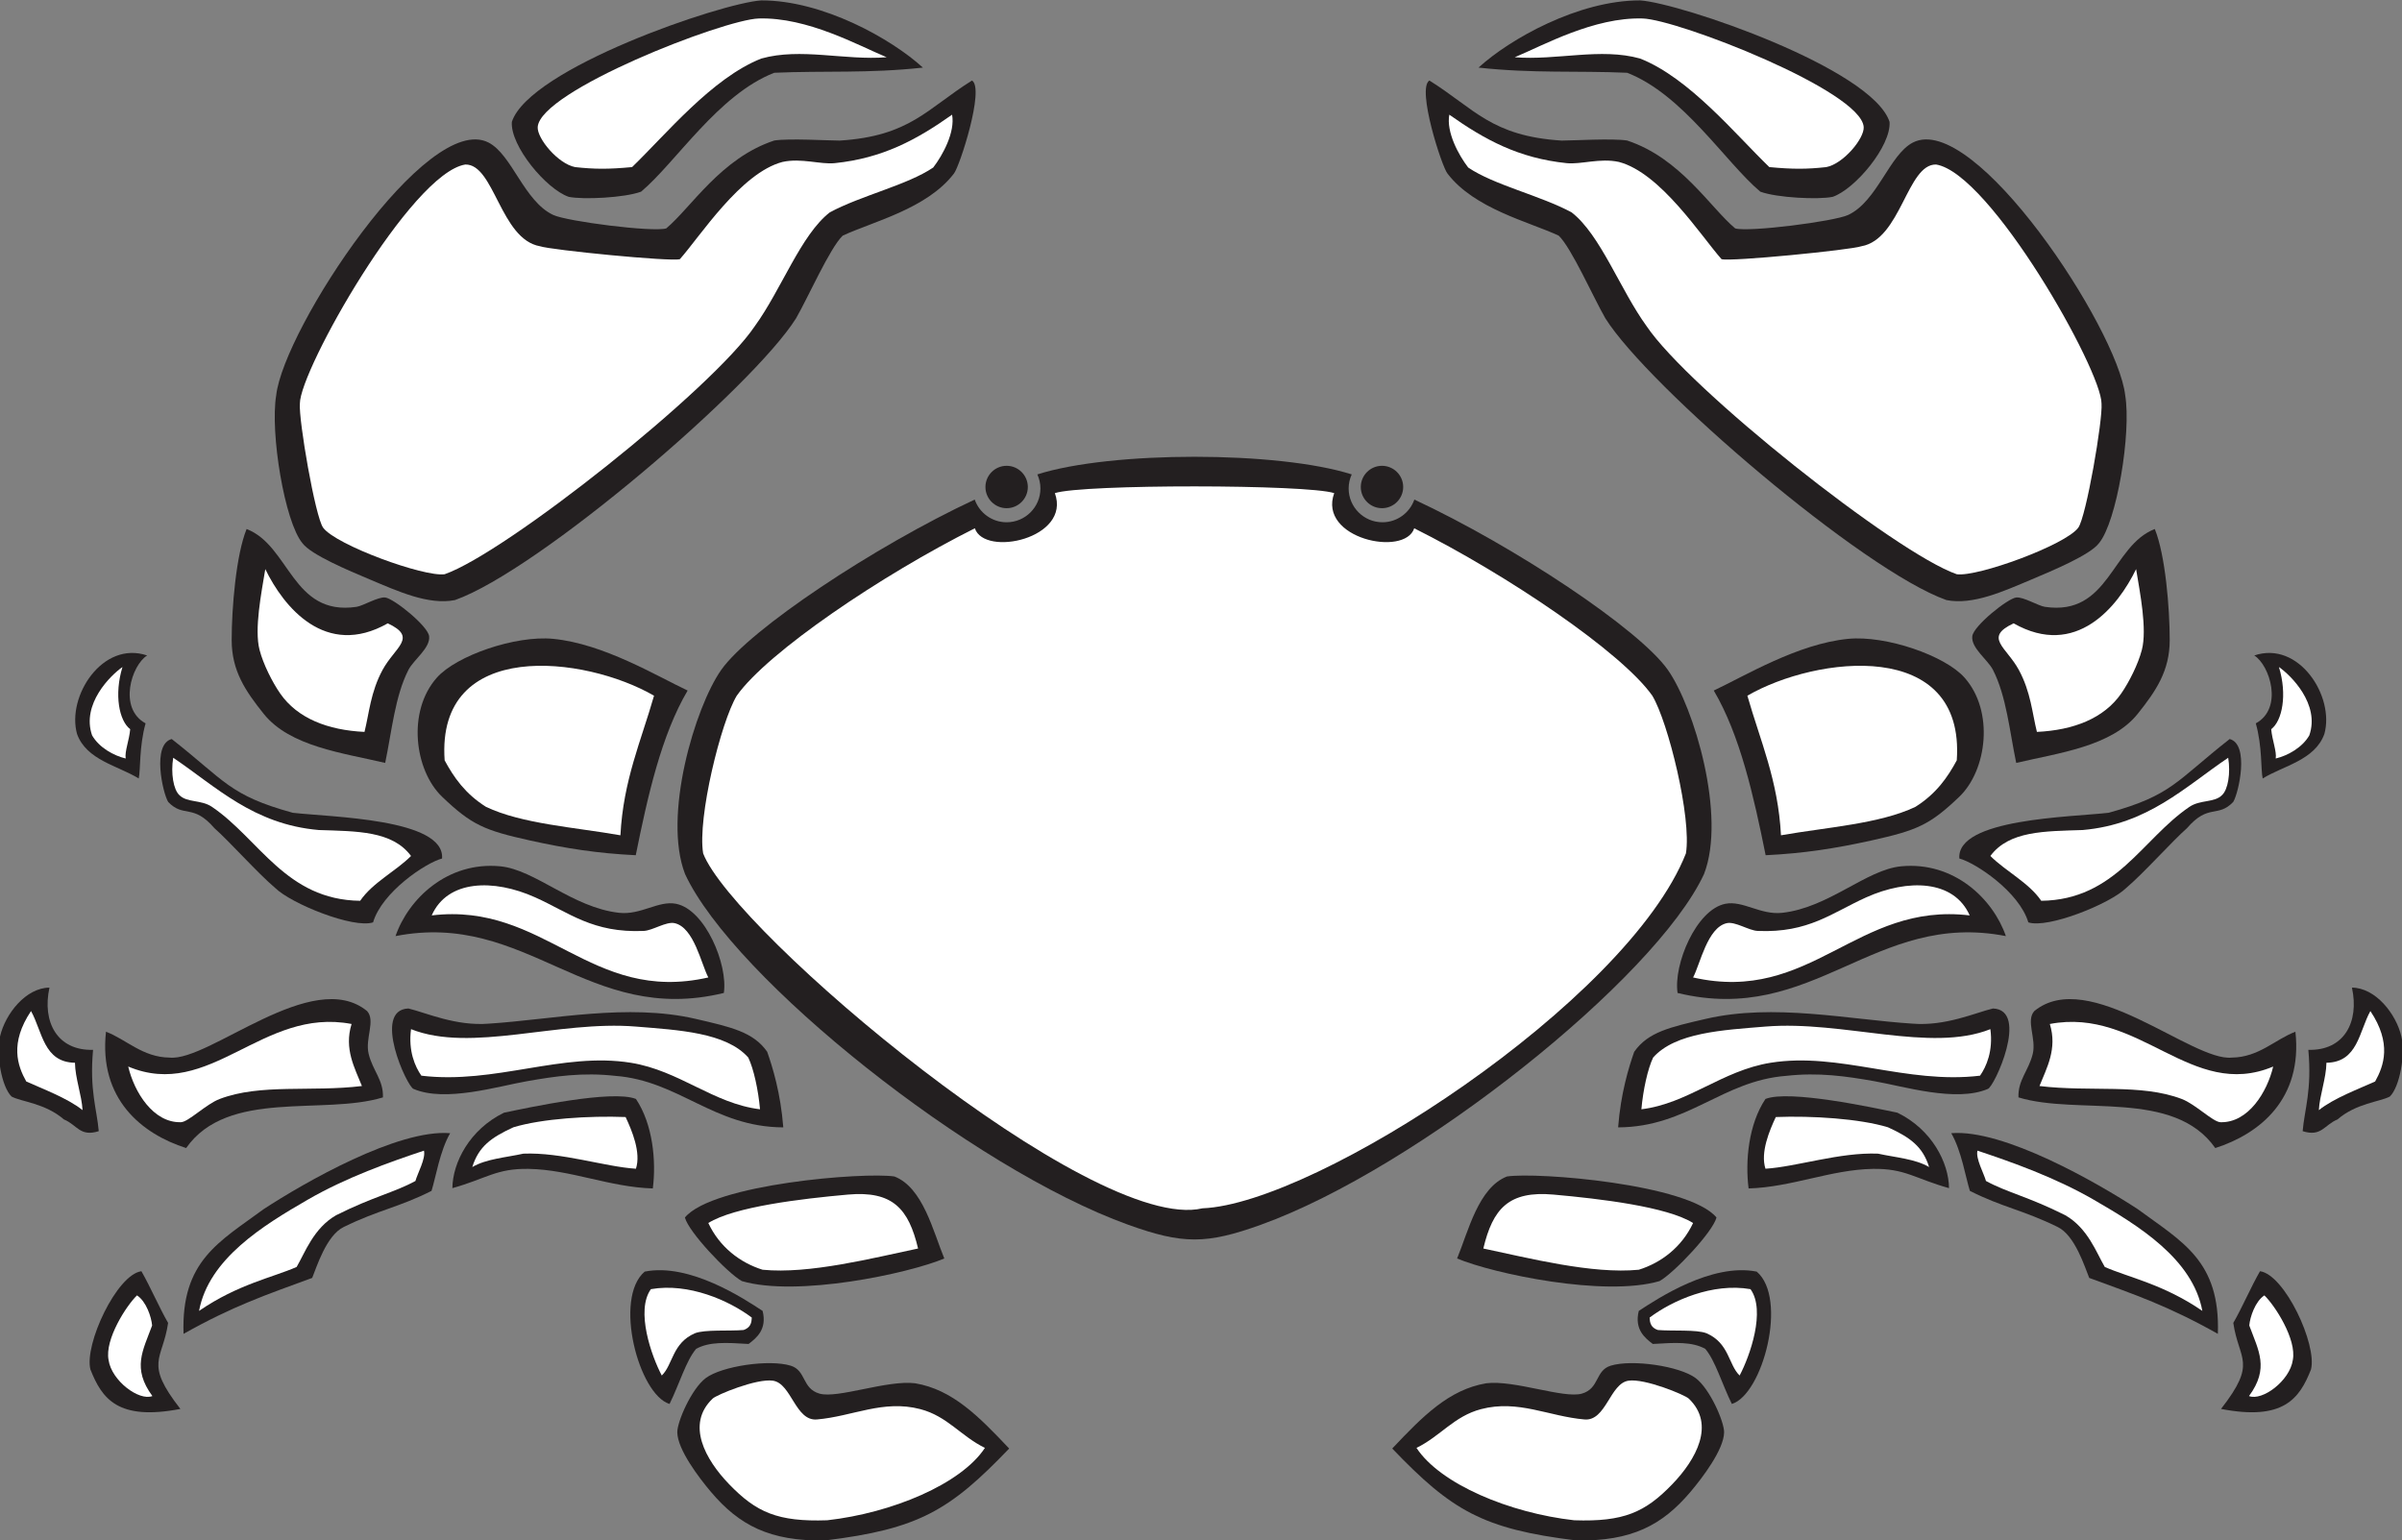 <?xml version="1.0" encoding="UTF-8" standalone="no"?>
<svg
   xmlns:dc="http://purl.org/dc/elements/1.1/"
   xmlns:cc="http://creativecommons.org/ns#"
   xmlns:rdf="http://www.w3.org/1999/02/22-rdf-syntax-ns#"
   xmlns:svg="http://www.w3.org/2000/svg"
   xmlns="http://www.w3.org/2000/svg"
   viewBox="0 0 594.52 381.32"
   height="381.32"
   width="594.52"
   xml:space="preserve"
   id="svg2"
   version="1.1"><rect x="0" y="0" width="594.52" height="381.32" fill="#808080" stroke="none"/><defs
     id="defs6" /><g
     transform="matrix(1.333,0,0,-1.333,0,381.32)"
     id="g10"><g
       transform="scale(0.1)"
       id="g12"><path
         id="path14"
         style="fill:#231f20;fill-opacity:1;fill-rule:evenodd;stroke:none"
         d="m 2095,586.191 c -290.31,104.395 -732.65,456.949 -823,651.299 -41.7,107.7 18.3,309.64 67.2,379.2 53.03,75.45 284.48,229.42 470.66,316.22 8.55,-24.5 31.9,-42.15 59.25,-42.15 34.56,0 62.74,28.19 62.74,62.74 0,9.32 -2.05,18.17 -5.72,26.13 137.43,43.75 446.94,43.55 583.75,0 -3.68,-7.96 -5.72,-16.81 -5.72,-26.13 0,-34.55 28.18,-62.74 62.74,-62.74 27.35,0 50.7,17.65 59.25,42.15 186.17,-86.8 417.62,-240.77 470.67,-316.22 48.89,-69.56 108.88,-271.5 67.2,-379.2 -90.36,-194.35 -532.7,-546.904 -823,-651.299 -101.04,-36.328 -144.99,-36.328 -246.02,0 v 0" /><path
         id="path16"
         style="fill:#231f20;fill-opacity:1;fill-rule:evenodd;stroke:none"
         d="m 1869.11,1995.61 c 21.68,0 39.35,-17.67 39.35,-39.35 0,-21.67 -17.67,-39.35 -39.35,-39.35 -21.68,0 -39.35,17.68 -39.35,39.35 0,21.68 17.67,39.35 39.35,39.35 v 0" /><path
         id="path18"
         style="fill:#231f20;fill-opacity:1;fill-rule:evenodd;stroke:none"
         d="M 1873.81,170.715 C 1763.55,55.645 1705.74,21.191 1531.79,0 1429.18,-1.66 1372.37,28.359 1320,90.285 c -22.34,26.414 -61.9,78.492 -62.41,110.399 -0.3,19.668 26.34,80.879 52.8,100.8 29.63,22.293 117.93,35.352 157.82,23.059 28.96,-8.926 20.58,-42.395 53.38,-51.855 33.64,-9.7 125.79,25.691 177.61,19.199 69.37,-11.633 118.24,-61.516 174.61,-121.172 v 0" /><path
         id="path20"
         style="fill:#231f20;fill-opacity:1;fill-rule:evenodd;stroke:none"
         d="m 1416,426.289 c 8.63,-34.226 -11.43,-50.41 -26.04,-61.394 -41.82,2.566 -72.42,4.531 -97.35,-9.043 -18.79,-22.012 -31.47,-66.309 -49.42,-102.364 -57.35,17.617 -104.43,196.239 -46.12,245.77 83.57,16.601 184.51,-50.418 218.93,-72.969 v 0" /><path
         id="path22"
         style="fill:#231f20;fill-opacity:1;fill-rule:evenodd;stroke:none"
         d="m 1753.38,523.613 c -67.4,-28.242 -273.54,-71.992 -375.95,-41.961 -27.08,15.243 -99.09,91.485 -105.68,118.086 51.61,62.274 333.21,84.649 389.04,76.153 52.94,-20.586 71.7,-101.543 92.59,-152.278 v 0" /><path
         id="path24"
         style="fill:#231f20;fill-opacity:1;fill-rule:evenodd;stroke:none"
         d="m 262.559,499.973 c 16.781,-29.27 33.656,-68.594 49.566,-95.996 -10.094,-69.582 -45.199,-72.61 22.809,-159.719 -116.106,-22.43 -145.68,19.043 -167.059,73.312 -11.699,46.219 48.785,176.075 94.684,182.403 v 0" /><path
         id="path26"
         style="fill:#231f20;fill-opacity:1;fill-rule:evenodd;stroke:none"
         d="m 835.84,756.27 c -19.031,-32.86 -26.61,-81.602 -34.586,-107.09 -60.063,-30.438 -98.473,-35.371 -162.856,-67 -32.515,-15.43 -50.82,-75.539 -58.75,-94.641 -86.062,-31.629 -146.285,-51.836 -238.847,-103.875 -4.715,135.828 66.461,170.867 148.801,231.621 75.781,49.461 249.281,149.004 346.238,140.985 v 0" /><path
         id="path28"
         style="fill:#231f20;fill-opacity:1;fill-rule:evenodd;stroke:none"
         d="m 1212.13,653.691 c -79.87,2.278 -152.64,34.914 -230.419,36.329 -60.281,1.093 -79.121,-18.387 -141.731,-35.762 0.446,47.219 31.86,108.937 95.778,140.07 45.066,9.422 200.992,43.106 245.042,25.555 31.46,-46.973 37.84,-115.32 31.33,-166.192 v 0" /><path
         id="path30"
         style="fill:#231f20;fill-opacity:1;fill-rule:evenodd;stroke:none"
         d="m 1454.39,767.09 c -129.47,0.539 -193.25,86.543 -311.99,95.676 -60.76,6.797 -111.44,-0.743 -163.845,-9.922 C 924.578,843.391 826.898,813.262 768,838.449 c -11.828,2.977 -77.859,146.883 -9.602,149.434 32.579,-7.844 88.106,-33.184 149.446,-28.156 118.756,7.695 257.396,38.086 383.356,8.957 66.57,-15.391 107.5,-24.414 133.31,-61.184 10,-28.594 24.94,-76.629 29.88,-140.41 v 0" /><path
         id="path32"
         style="fill:#231f20;fill-opacity:1;fill-rule:evenodd;stroke:none"
         d="m 711.039,822.766 c -111.144,-33.918 -287.996,16.211 -365.437,-94.075 -82.657,26.497 -162.473,91.153 -148.801,215.997 37.523,-14.122 68.043,-47.54 118.066,-47.997 73.664,-7.804 265.367,169.379 366.735,86.395 16.089,-17.773 -4.004,-50.938 2.878,-79.356 7.661,-31.601 27.723,-48.484 26.559,-80.964 v 0" /><path
         id="path34"
         style="fill:#231f20;fill-opacity:1;fill-rule:evenodd;stroke:none"
         d="M 91.84,1026.61 C 77.809,962.688 106.508,909.191 172.797,911.086 c -6.844,-74.902 7.09,-110.352 10.566,-151.035 -35.023,-11.125 -40.109,11.758 -64.64,21.758 C 83.684,812.09 39.719,814.492 21.438,824.367 2.891,842.473 -7.582,902.988 0,935.734 c 9.824,42.403 48.125,90.636 91.84,90.876 v 0" /><path
         id="path36"
         style="fill:#231f20;fill-opacity:1;fill-rule:evenodd;stroke:none"
         d="m 1344.02,1016.71 c -253.05,-61.522 -365.157,153.32 -609.622,105.58 23.969,69.32 96.422,138.9 194.352,129.62 64.879,-6.15 134.21,-76.7 220.84,-86.38 40.29,-4.5 73.1,23.21 105.66,16.77 54.19,-10.72 96.67,-112.91 88.77,-165.59 v 0" /><path
         id="path38"
         style="fill:#231f20;fill-opacity:1;fill-rule:evenodd;stroke:none"
         d="m 318.867,1488.24 c 99.524,-78.05 106.77,-104.41 224.723,-136.94 69.922,-8.15 282.848,-10.68 277.211,-84.92 -30.703,-8.17 -111.52,-62.4 -128.063,-118.55 -36.074,-12.08 -151.742,34.26 -181.953,64.03 -32.176,27.18 -85.355,86.91 -112.656,110.85 -39.91,46.41 -56.914,18.5 -85.879,48.73 -10.16,16.72 -30.437,107.13 6.617,116.8 v 0" /><path
         id="path40"
         style="fill:#231f20;fill-opacity:1;fill-rule:evenodd;stroke:none"
         d="m 273.219,1643.44 c -28.871,-17.99 -54.324,-98.11 -2.883,-126.1 -12.172,-43.24 -9.152,-86.54 -12.77,-102.34 -38.832,23.9 -96.863,33.95 -114.484,82.54 -19.605,69.91 47.34,173.94 130.137,145.9 v 0" /><path
         id="path42"
         style="fill:#231f20;fill-opacity:1;fill-rule:evenodd;stroke:none"
         d="m 1276.8,1578.29 c -48.78,-82.43 -74.33,-196.6 -96.32,-305.81 -71.11,3.43 -129.96,12.69 -196.48,27.41 -84.621,18.72 -108.602,28.97 -163.199,81.28 -51.059,48.92 -65.266,158.42 -9.602,221.11 36.223,40.81 145.731,78.84 216.001,72.01 93.42,-9.09 191.62,-68.72 249.6,-96 v 0" /><path
         id="path44"
         style="fill:#231f20;fill-opacity:1;fill-rule:evenodd;stroke:none"
         d="m 715.199,1443.88 c -78.051,18.42 -176.953,30.33 -225.597,91.2 -33.977,42.52 -59.414,79.8 -59.414,137.05 0,59.14 8.125,158.12 27.722,206.11 80.512,-31.15 84.379,-162.11 203.953,-144.54 12.313,1.8 39.992,18.84 53.336,17.39 15.785,-1.73 79.446,-52.79 81.602,-72.01 2.461,-21.93 -28.735,-43.45 -38.403,-62.39 -24.996,-48.98 -30.742,-113.14 -43.199,-172.81 v 0" /><path
         id="path46"
         style="fill:#231f20;fill-opacity:1;fill-rule:evenodd;stroke:none"
         d="m 1804.8,2711.09 c 24.04,-14.75 -23.21,-160.52 -33.61,-172.81 -49.83,-65.39 -151.13,-89.48 -206.39,-115.2 -23.61,-22.32 -64.66,-115.38 -86.71,-153.59 -80,-127.34 -477.43,-467.87 -633.289,-523.2 -49.387,-9.72 -105.781,16.29 -158.399,38.4 -39.523,16.6 -108.773,45.7 -124.8,67.2 -33.086,39.44 -60.348,205.14 -48.719,274.92 14.07,123.34 280.242,528.22 394.34,469.05 43.593,-22.6 65.8,-108.98 119.977,-134.38 25.84,-12.1 185.04,-32.38 209.87,-24.98 46.21,38.62 101.48,130.52 200.61,163.2 27.93,4.27 99.34,-0.11 121.57,-0.14 130.55,8.3 161.78,59.15 245.55,111.53 v 0" /><path
         id="path48"
         style="fill:#231f20;fill-opacity:1;fill-rule:evenodd;stroke:none"
         d="m 1713.59,2735.08 c -102,-11.12 -181.55,-5.47 -275.95,-9.6 -103.95,-40.31 -182.78,-166.66 -247.24,-220.79 -30.97,-11.44 -107.85,-15.1 -134.4,-9.61 -41.87,14.39 -108.742,94.55 -105.602,139.21 32.36,99.27 388.332,220.65 463.232,225.59 114.39,0.17 241.8,-71.63 299.96,-124.8 v 0" /><path
         id="path50"
         style="fill:#ffffff;fill-opacity:1;fill-rule:evenodd;stroke:none"
         d="m 1646.39,2754.29 c -78.08,-6.19 -159.54,18.16 -232.8,-2.38 -91.45,-36.07 -177.17,-140.97 -239.92,-201.57 -43.93,-4.17 -69.77,-3.96 -105.64,-0.05 -31.9,5.96 -70.96,53.37 -69.632,74.4 4.252,67.22 345.092,199.71 410.512,201.6 90.64,2.61 183.87,-49.71 237.48,-72 v 0" /><path
         id="path52"
         style="fill:#ffffff;fill-opacity:1;fill-rule:evenodd;stroke:none"
         d="m 1767.83,2647.66 c 5.96,-32.49 -17.35,-75.11 -35,-98.11 -48.02,-32.58 -133.84,-51.94 -192.04,-83.26 -53.69,-41.59 -90.06,-143.57 -139.19,-211.21 -78.53,-116.86 -462.291,-421.29 -575.998,-460.8 -38.332,-5.46 -201.969,54.18 -225.602,86.41 -14.719,20.06 -45.691,200.24 -43.199,230.4 -0.438,61.72 206.281,427.66 307.152,444.01 53.922,1.22 65.027,-138.8 138.707,-151.76 20.19,-7.02 243.12,-29.03 259.73,-23.99 37.63,42.43 113.08,160.33 190.56,180.54 35.1,7.71 70.24,-5.02 97.09,-2.23 88.84,9.2 151.67,43.25 217.79,90 v 0" /><path
         id="path54"
         style="fill:#ffffff;fill-opacity:1;fill-rule:evenodd;stroke:none"
         d="m 492.59,1803.79 c 33.758,-69.73 111.586,-166.41 227.41,-100.71 56.211,-26.26 13.414,-43.96 -9.602,-86.39 -22.433,-41.38 -24.968,-80.9 -33.597,-115.2 -67.715,3.17 -124.414,24.93 -156.613,71.4 -14.645,21.13 -31.438,54.47 -38.278,80.99 -9.961,38.59 3.41,105.63 10.68,149.91 v 0" /><path
         id="path56"
         style="fill:#ffffff;fill-opacity:1;fill-rule:evenodd;stroke:none"
         d="m 1214.4,1568.68 c -23.8,-83.39 -57.17,-157.22 -62.4,-259.19 -84.54,14.9 -183.023,21.1 -249.602,52.8 -38.625,24.34 -59.718,54.64 -76.796,86.39 -16.008,227.73 261.098,194.08 388.798,120 v 0" /><path
         id="path58"
         style="fill:#ffffff;fill-opacity:1;fill-rule:evenodd;stroke:none"
         d="m 227.406,1621.93 c -15.746,-51.27 -6.179,-99.96 14.332,-115.38 -1.66,-20.19 -10.543,-41.73 -8.343,-54.46 -22,5.23 -49.219,20.04 -62.411,42.97 -20.246,58.15 34.746,111.99 56.422,126.87 v 0" /><path
         id="path60"
         style="fill:#ffffff;fill-opacity:1;fill-rule:evenodd;stroke:none"
         d="m 321.602,1453.48 c 80.394,-54.24 148.968,-123.64 270.25,-134.21 70.496,-2.37 136.539,-1.24 171.347,-48.18 -28.82,-28.77 -70.992,-49.1 -94.461,-83.23 -138.019,1.72 -186.914,114.52 -275.14,174.43 -20.184,13.71 -46.582,7.29 -60.832,22.11 -10.625,10.12 -15.895,40.1 -11.164,69.08 v 0" /><path
         id="path62"
         style="fill:#ffffff;fill-opacity:1;fill-rule:evenodd;stroke:none"
         d="m 1315.2,1045.49 c -219.7,-49.865 -302.93,140.42 -513.598,115.21 29.293,66.29 114.625,68.28 191.996,33.59 63.552,-28.48 106.992,-66.48 201.602,-62.4 16.83,0.73 41.7,18.01 57.59,14.4 35.84,-8.15 49.14,-75.72 62.41,-100.8 v 0" /><path
         id="path64"
         style="fill:#ffffff;fill-opacity:1;fill-rule:evenodd;stroke:none"
         d="m 57.598,983.086 c 21.176,-38.016 23.238,-95.164 81.601,-95.996 0.375,-28.426 12.633,-60.645 14.078,-87.996 -27.375,22.156 -76.91,40.664 -104.453,53.172 -16.305,28.945 -31.23,71.105 8.774,130.82 v 0" /><path
         id="path66"
         style="fill:#ffffff;fill-opacity:1;fill-rule:evenodd;stroke:none"
         d="M 652.797,959.094 C 638.438,912.707 658.918,876.895 672.004,843.887 577.582,832.422 484.055,848.75 407.996,819.883 382.34,810.156 350.016,777.16 336,776.691 c -51.48,-1.535 -86.855,56.063 -97.918,103.36 152.184,-63.938 248.387,110.898 414.715,79.043 v 0" /><path
         id="path68"
         style="fill:#ffffff;fill-opacity:1;fill-rule:evenodd;stroke:none"
         d="m 1411.2,800.695 c -86.66,10.489 -149.63,71.903 -240,86.395 -127.43,20.437 -251.825,-40.43 -388.802,-24.004 -11.66,16.68 -24.582,45.82 -19.199,86.406 111.664,-44.433 273.101,16.66 417.601,4.797 78.91,-6.476 167.3,-10.891 208.59,-57.512 10.09,-21.199 18.57,-60.007 21.81,-96.082 v 0" /><path
         id="path70"
         style="fill:#ffffff;fill-opacity:1;fill-rule:evenodd;stroke:none"
         d="m 1161.6,786.289 c 11.53,-24.492 29.06,-65.828 19.2,-95.996 -57.83,3.633 -137.89,30.898 -209.03,28 -32.34,-7.148 -69.075,-9.641 -94.805,-24.883 11.683,37.813 34.668,54.774 76.414,73.875 52.921,16.047 141.011,21.613 208.221,19.004 v 0" /><path
         id="path72"
         style="fill:#ffffff;fill-opacity:1;fill-rule:evenodd;stroke:none"
         d="M 787.203,723.887 C 790.738,709.035 775.336,681.953 771.352,667.551 731.941,646.055 692.438,638.293 624,603.887 582.219,579.844 566.363,534.512 550.785,507.891 507.543,488.75 441.863,475.969 369.602,426.289 387.59,523.145 488.715,585 571.199,632.688 c 71.809,41.503 152.055,69.851 216.004,91.199 v 0" /><path
         id="path74"
         style="fill:#ffffff;fill-opacity:1;fill-rule:evenodd;stroke:none"
         d="m 1704.67,542.16 c -84.05,-17.687 -202.19,-47.98 -288.67,-39.433 -41.77,13.046 -79.87,42.031 -100.8,86.765 48.12,30.207 172.51,45.059 259.19,52.793 83.35,7.442 112.74,-26.375 130.28,-100.125 v 0" /><path
         id="path76"
         style="fill:#ffffff;fill-opacity:1;fill-rule:evenodd;stroke:none"
         d="m 1395.9,413.887 c -0.74,-3.348 1.42,-17.442 -15.26,-23.067 -26,-2.324 -72.23,1.25 -90.51,-6.113 -42.06,-18.359 -40.42,-58.086 -61.34,-78.418 -19.14,36.047 -48.9,120.578 -20.19,160.363 70.16,12.246 145.17,-21.054 187.3,-52.765 v 0" /><path
         id="path78"
         style="fill:#ffffff;fill-opacity:1;fill-rule:evenodd;stroke:none"
         d="m 254.398,455.09 c 17.129,-11.067 26.77,-40.41 28.059,-55.91 -17.191,-46.825 -37.562,-79.18 0.496,-131.043 -24.848,-9.571 -75.785,28.426 -81.351,66.953 -7.469,38.32 33.3,101.355 52.796,120 v 0" /><path
         id="path80"
         style="fill:#ffffff;fill-opacity:1;fill-rule:evenodd;stroke:none"
         d="M 1828.8,171.887 C 1784.54,104.59 1655.87,50.949 1536,37.492 c -91.94,-3.164 -131.79,14.648 -182.41,67.196 -43.57,45.246 -80.6,110.976 -30.32,158.769 7.39,7.031 81.71,37.766 111.93,33.234 34.45,-5.168 41.55,-75.414 81.6,-72.003 66.18,5.636 122.95,37.246 192,19.199 50.4,-13.172 75.22,-50.125 120,-72 v 0" /><path
         id="path82"
         style="fill:#ffffff;fill-opacity:1;fill-rule:evenodd;stroke:none"
         d="m 2477.34,1944.87 c -30.63,-84.38 130.92,-119.01 148.58,-65.28 172.53,-86.32 385.15,-230.09 442.1,-310.91 29.43,-48.78 73.27,-226.99 62.39,-292.79 C 3021.77,1000.46 2444.04,625.039 2232.73,616.797 2027.56,567.824 1360.8,1131.3 1305.6,1275.89 c -10.88,65.8 32.95,244.01 62.39,292.79 56.95,80.82 269.57,224.59 442.1,310.91 17.66,-53.73 179.21,-19.1 148.58,65.28 50.79,16.91 469.15,16.49 518.67,0 v 0" /><path
         id="path84"
         style="fill:#231f20;fill-opacity:1;fill-rule:evenodd;stroke:none"
         d="m 2566.07,1995.61 c 21.68,0 39.36,-17.67 39.36,-39.35 0,-21.67 -17.68,-39.35 -39.36,-39.35 -21.68,0 -39.35,17.68 -39.35,39.35 0,21.68 17.67,39.35 39.35,39.35 v 0" /><path
         id="path86"
         style="fill:#231f20;fill-opacity:1;fill-rule:evenodd;stroke:none"
         d="M 2585.1,170.715 C 2695.35,55.645 2753.16,21.191 2927.12,0 c 102.61,-1.66 159.41,28.359 211.79,90.285 22.34,26.414 61.89,78.492 62.4,110.399 0.31,19.668 -26.33,80.879 -52.8,100.8 -29.62,22.293 -117.92,35.352 -157.82,23.059 -28.95,-8.926 -20.57,-42.395 -53.38,-51.855 -33.64,-9.7 -125.78,25.691 -177.6,19.199 -69.38,-11.633 -118.25,-61.516 -174.61,-121.172 v 0" /><path
         id="path88"
         style="fill:#231f20;fill-opacity:1;fill-rule:evenodd;stroke:none"
         d="m 3042.91,426.289 c -8.63,-34.226 11.43,-50.41 26.04,-61.394 41.81,2.566 72.42,4.531 97.35,-9.043 18.79,-22.012 31.47,-66.309 49.41,-102.364 57.36,17.617 104.43,196.239 46.13,245.77 -83.57,16.601 -184.5,-50.418 -218.93,-72.969 v 0" /><path
         id="path90"
         style="fill:#231f20;fill-opacity:1;fill-rule:evenodd;stroke:none"
         d="m 2705.54,523.613 c 67.39,-28.242 273.52,-71.992 375.94,-41.961 27.07,15.243 99.09,91.485 105.68,118.086 -51.61,62.274 -333.2,84.649 -389.05,76.153 -52.92,-20.586 -71.69,-101.543 -92.57,-152.278 v 0" /><path
         id="path92"
         style="fill:#231f20;fill-opacity:1;fill-rule:evenodd;stroke:none"
         d="m 4196.35,499.973 c -16.79,-29.27 -33.65,-68.594 -49.57,-95.996 10.1,-69.582 45.2,-72.61 -22.8,-159.719 116.1,-22.43 145.67,19.043 167.06,73.312 11.69,46.219 -48.79,176.075 -94.69,182.403 v 0" /><path
         id="path94"
         style="fill:#231f20;fill-opacity:1;fill-rule:evenodd;stroke:none"
         d="m 3623.07,756.27 c 19.03,-32.86 26.61,-81.602 34.57,-107.09 60.07,-30.438 98.49,-35.371 162.87,-67 32.51,-15.43 50.82,-75.539 58.75,-94.641 86.06,-31.629 146.28,-51.836 238.85,-103.875 4.71,135.828 -66.46,170.867 -148.8,231.621 -75.79,49.461 -249.29,149.004 -346.24,140.985 v 0" /><path
         id="path96"
         style="fill:#231f20;fill-opacity:1;fill-rule:evenodd;stroke:none"
         d="m 3246.78,653.691 c 79.87,2.278 152.63,34.914 230.42,36.329 60.28,1.093 79.12,-18.387 141.73,-35.762 -0.45,47.219 -31.86,108.937 -95.78,140.07 -45.08,9.422 -200.99,43.106 -245.04,25.555 -31.46,-46.973 -37.84,-115.32 -31.33,-166.192 v 0" /><path
         id="path98"
         style="fill:#231f20;fill-opacity:1;fill-rule:evenodd;stroke:none"
         d="m 3004.51,767.09 c 129.47,0.539 193.26,86.543 312.01,95.676 60.75,6.797 111.42,-0.743 163.83,-9.922 53.97,-9.453 151.66,-39.582 210.56,-14.395 11.82,2.977 77.86,146.883 9.6,149.434 -32.58,-7.844 -88.11,-33.184 -149.45,-28.156 -118.76,7.695 -257.4,38.086 -383.35,8.957 -66.57,-15.391 -107.5,-24.414 -133.32,-61.184 -10,-28.594 -24.94,-76.629 -29.88,-140.41 v 0" /><path
         id="path100"
         style="fill:#231f20;fill-opacity:1;fill-rule:evenodd;stroke:none"
         d="m 3747.86,822.766 c 111.16,-33.918 288.01,16.211 365.45,-94.075 82.66,26.497 162.47,91.153 148.8,215.997 -37.53,-14.122 -68.05,-47.54 -118.07,-47.997 -73.66,-7.804 -265.37,169.379 -366.74,86.395 -16.08,-17.773 4.01,-50.938 -2.87,-79.356 -7.66,-31.601 -27.73,-48.484 -26.57,-80.964 v 0" /><path
         id="path102"
         style="fill:#231f20;fill-opacity:1;fill-rule:evenodd;stroke:none"
         d="m 4367.06,1026.61 c 14.03,-63.922 -14.66,-117.419 -80.95,-115.524 6.85,-74.902 -7.09,-110.352 -10.56,-151.035 35.02,-11.125 40.11,11.758 64.64,21.758 35.04,30.281 79,32.683 97.28,42.558 18.55,18.106 29.03,78.621 21.44,111.367 -9.83,42.403 -48.13,90.636 -91.85,90.876 v 0" /><path
         id="path104"
         style="fill:#231f20;fill-opacity:1;fill-rule:evenodd;stroke:none"
         d="m 3114.89,1016.71 c 253.05,-61.522 365.16,153.32 609.62,105.58 -23.97,69.32 -96.42,138.9 -194.35,129.62 -64.88,-6.15 -134.22,-76.7 -220.84,-86.38 -40.3,-4.5 -73.1,23.21 -105.67,16.77 -54.19,-10.72 -96.67,-112.91 -88.76,-165.59 v 0" /><path
         id="path106"
         style="fill:#231f20;fill-opacity:1;fill-rule:evenodd;stroke:none"
         d="m 4140.04,1488.24 c -99.52,-78.05 -106.77,-104.41 -224.73,-136.94 -69.92,-8.15 -282.84,-10.68 -277.2,-84.92 30.7,-8.17 111.51,-62.4 128.05,-118.55 36.07,-12.08 151.75,34.26 181.95,64.03 32.19,27.18 85.37,86.91 112.67,110.85 39.9,46.41 56.91,18.5 85.87,48.73 10.17,16.72 30.45,107.13 -6.61,116.8 v 0" /><path
         id="path108"
         style="fill:#231f20;fill-opacity:1;fill-rule:evenodd;stroke:none"
         d="m 4185.68,1643.44 c 28.88,-17.99 54.33,-98.11 2.88,-126.1 12.18,-43.24 9.17,-86.54 12.78,-102.34 38.83,23.9 96.86,33.95 114.49,82.54 19.6,69.91 -47.35,173.94 -130.15,145.9 v 0" /><path
         id="path110"
         style="fill:#231f20;fill-opacity:1;fill-rule:evenodd;stroke:none"
         d="m 3182.11,1578.29 c 48.77,-82.43 74.33,-196.6 96.32,-305.81 71.1,3.43 129.96,12.69 196.48,27.41 84.62,18.72 108.6,28.97 163.2,81.28 51.06,48.92 65.26,158.42 9.6,221.11 -36.23,40.81 -145.73,78.84 -216,72.01 -93.42,-9.09 -191.62,-68.72 -249.6,-96 v 0" /><path
         id="path112"
         style="fill:#231f20;fill-opacity:1;fill-rule:evenodd;stroke:none"
         d="m 3743.71,1443.88 c 78.05,18.42 176.95,30.33 225.6,91.2 33.97,42.52 59.41,79.8 59.41,137.05 0,59.14 -8.12,158.12 -27.72,206.11 -80.51,-31.15 -84.39,-162.11 -203.96,-144.54 -12.31,1.8 -39.99,18.84 -53.33,17.39 -15.79,-1.73 -79.44,-52.79 -81.6,-72.01 -2.46,-21.93 28.73,-43.45 38.4,-62.39 24.99,-48.98 30.74,-113.14 43.2,-172.81 v 0" /><path
         id="path114"
         style="fill:#231f20;fill-opacity:1;fill-rule:evenodd;stroke:none"
         d="m 2654.11,2711.09 c -24.04,-14.75 23.2,-160.52 33.6,-172.81 49.84,-65.39 151.13,-89.48 206.4,-115.2 23.62,-22.32 64.66,-115.38 86.71,-153.59 80,-127.34 477.43,-467.87 633.29,-523.2 49.39,-9.72 105.77,16.29 158.4,38.4 39.52,16.6 108.77,45.7 124.79,67.2 33.09,39.44 60.36,205.14 48.72,274.92 -14.07,123.34 -280.24,528.22 -394.33,469.05 -43.59,-22.6 -65.8,-108.98 -119.98,-134.38 -25.84,-12.1 -185.05,-32.38 -209.86,-24.98 -46.21,38.62 -101.49,130.52 -200.63,163.2 -27.92,4.27 -99.33,-0.11 -121.56,-0.14 -130.56,8.3 -161.79,59.15 -245.55,111.53 v 0" /><path
         id="path116"
         style="fill:#231f20;fill-opacity:1;fill-rule:evenodd;stroke:none"
         d="m 2745.31,2735.08 c 102.01,-11.12 181.55,-5.47 275.95,-9.6 103.95,-40.31 182.79,-166.66 247.25,-220.79 30.96,-11.44 107.85,-15.1 134.4,-9.61 41.86,14.39 108.74,94.55 105.6,139.21 -32.36,99.27 -388.32,220.65 -463.23,225.59 -114.39,0.17 -241.8,-71.63 -299.97,-124.8 v 0" /><path
         id="path118"
         style="fill:#ffffff;fill-opacity:1;fill-rule:evenodd;stroke:none"
         d="m 2812.51,2754.29 c 78.09,-6.19 159.55,18.16 232.81,-2.38 91.44,-36.07 177.17,-140.97 239.91,-201.57 43.94,-4.17 69.77,-3.96 105.65,-0.05 31.9,5.96 70.96,53.37 69.63,74.4 -4.25,67.22 -345.09,199.71 -410.51,201.6 -90.64,2.61 -183.87,-49.71 -237.49,-72 v 0" /><path
         id="path120"
         style="fill:#ffffff;fill-opacity:1;fill-rule:evenodd;stroke:none"
         d="m 2691.07,2647.66 c -5.95,-32.49 17.36,-75.11 35.02,-98.11 48,-32.58 133.83,-51.94 192.02,-83.26 53.7,-41.59 90.07,-143.57 139.19,-211.21 78.53,-116.86 462.3,-421.29 576.01,-460.8 38.32,-5.46 201.96,54.18 225.6,86.41 14.72,20.06 45.69,200.24 43.2,230.4 0.43,61.72 -206.29,427.66 -307.16,444.01 -53.93,1.22 -65.02,-138.8 -138.7,-151.76 -20.2,-7.02 -243.11,-29.03 -259.73,-23.99 -37.63,42.43 -113.08,160.33 -190.56,180.54 -35.1,7.71 -70.25,-5.02 -97.1,-2.23 -88.84,9.2 -151.66,43.25 -217.79,90 v 0" /><path
         id="path122"
         style="fill:#ffffff;fill-opacity:1;fill-rule:evenodd;stroke:none"
         d="m 3966.32,1803.79 c -33.76,-69.73 -111.59,-166.41 -227.41,-100.71 -56.21,-26.26 -13.41,-43.96 9.6,-86.39 22.44,-41.38 24.97,-80.9 33.6,-115.2 67.7,3.17 124.41,24.93 156.61,71.4 14.64,21.13 31.44,54.47 38.28,80.99 9.95,38.59 -3.41,105.63 -10.68,149.91 v 0" /><path
         id="path124"
         style="fill:#ffffff;fill-opacity:1;fill-rule:evenodd;stroke:none"
         d="m 3244.51,1568.68 c 23.79,-83.39 57.16,-157.22 62.39,-259.19 84.54,14.9 183.03,21.1 249.62,52.8 38.62,24.34 59.7,54.64 76.79,86.39 16.01,227.73 -261.1,194.08 -388.8,120 v 0" /><path
         id="path126"
         style="fill:#ffffff;fill-opacity:1;fill-rule:evenodd;stroke:none"
         d="m 4231.5,1621.93 c 15.75,-51.27 6.19,-99.96 -14.33,-115.38 1.66,-20.19 10.54,-41.73 8.35,-54.46 21.99,5.23 49.21,20.04 62.4,42.97 20.26,58.15 -34.74,111.99 -56.42,126.87 v 0" /><path
         id="path128"
         style="fill:#ffffff;fill-opacity:1;fill-rule:evenodd;stroke:none"
         d="m 4137.3,1453.48 c -80.39,-54.24 -148.96,-123.64 -270.24,-134.21 -70.5,-2.37 -136.54,-1.24 -171.35,-48.18 28.82,-28.77 70.99,-49.1 94.46,-83.23 138.02,1.72 186.91,114.52 275.14,174.43 20.19,13.71 46.58,7.29 60.83,22.11 10.63,10.12 15.9,40.1 11.16,69.08 v 0" /><path
         id="path130"
         style="fill:#ffffff;fill-opacity:1;fill-rule:evenodd;stroke:none"
         d="m 3143.71,1045.49 c 219.7,-49.865 302.93,140.42 513.59,115.21 -29.28,66.29 -114.61,68.28 -191.99,33.59 -63.55,-28.48 -106.99,-66.48 -201.6,-62.4 -16.83,0.73 -41.7,18.01 -57.6,14.4 -35.84,-8.15 -49.13,-75.72 -62.4,-100.8 v 0" /><path
         id="path132"
         style="fill:#ffffff;fill-opacity:1;fill-rule:evenodd;stroke:none"
         d="m 4401.31,983.086 c -21.17,-38.016 -23.23,-95.164 -81.6,-95.996 -0.37,-28.426 -12.63,-60.645 -14.07,-87.996 27.37,22.156 76.9,40.664 104.45,53.172 16.3,28.945 31.23,71.105 -8.78,130.82 v 0" /><path
         id="path134"
         style="fill:#ffffff;fill-opacity:1;fill-rule:evenodd;stroke:none"
         d="m 3806.11,959.094 c 14.36,-46.387 -6.12,-82.199 -19.21,-115.207 94.42,-11.465 187.96,4.863 264.01,-24.004 25.66,-9.727 57.98,-42.723 72,-43.192 51.48,-1.535 86.85,56.063 97.92,103.36 -152.19,-63.938 -248.39,110.898 -414.72,79.043 v 0" /><path
         id="path136"
         style="fill:#ffffff;fill-opacity:1;fill-rule:evenodd;stroke:none"
         d="m 3047.71,800.695 c 86.65,10.489 149.63,71.903 240,86.395 127.43,20.437 251.82,-40.43 388.81,-24.004 11.64,16.68 24.57,45.82 19.19,86.406 -111.67,-44.433 -273.1,16.66 -417.6,4.797 -78.91,-6.476 -167.3,-10.891 -208.6,-57.512 -10.08,-21.199 -18.56,-60.007 -21.8,-96.082 v 0" /><path
         id="path138"
         style="fill:#ffffff;fill-opacity:1;fill-rule:evenodd;stroke:none"
         d="m 3297.3,786.289 c -11.52,-24.492 -29.05,-65.828 -19.19,-95.996 57.83,3.633 137.89,30.898 209.03,28 32.34,-7.148 69.07,-9.641 94.8,-24.883 -11.69,37.813 -34.67,54.774 -76.41,73.875 -52.92,16.047 -141.01,21.613 -208.23,19.004 v 0" /><path
         id="path140"
         style="fill:#ffffff;fill-opacity:1;fill-rule:evenodd;stroke:none"
         d="m 3671.71,723.887 c -3.53,-14.852 11.86,-41.934 15.84,-56.336 39.41,-21.496 78.93,-29.258 147.36,-63.664 41.78,-24.043 57.64,-69.375 73.22,-95.996 43.24,-19.141 108.91,-31.922 181.18,-81.602 -17.99,96.856 -119.11,158.711 -201.6,206.399 -71.81,41.503 -152.06,69.851 -216,91.199 v 0" /><path
         id="path142"
         style="fill:#ffffff;fill-opacity:1;fill-rule:evenodd;stroke:none"
         d="m 2754.24,542.16 c 84.05,-17.687 202.19,-47.98 288.67,-39.433 41.76,13.046 79.86,42.031 100.8,86.765 -48.14,30.207 -172.52,45.059 -259.2,52.793 -83.35,7.442 -112.73,-26.375 -130.27,-100.125 v 0" /><path
         id="path144"
         style="fill:#ffffff;fill-opacity:1;fill-rule:evenodd;stroke:none"
         d="m 3063.01,413.887 c 0.74,-3.348 -1.43,-17.442 15.25,-23.067 26.01,-2.324 72.24,1.25 90.52,-6.113 42.06,-18.359 40.42,-58.086 61.33,-78.418 19.15,36.047 48.91,120.578 20.2,160.363 -70.17,12.246 -145.17,-21.054 -187.3,-52.765 v 0" /><path
         id="path146"
         style="fill:#ffffff;fill-opacity:1;fill-rule:evenodd;stroke:none"
         d="m 4204.5,455.09 c -17.12,-11.067 -26.75,-40.41 -28.04,-55.91 17.18,-46.825 37.56,-79.18 -0.5,-131.043 24.84,-9.571 75.78,28.426 81.34,66.953 7.47,38.32 -33.3,101.355 -52.8,120 v 0" /><path
         id="path148"
         style="fill:#ffffff;fill-opacity:1;fill-rule:evenodd;stroke:none"
         d="m 2630.11,171.887 c 44.25,-67.297 172.93,-120.938 292.8,-134.395 91.95,-3.164 131.79,14.648 182.4,67.196 43.58,45.246 80.61,110.976 30.33,158.769 -7.4,7.031 -81.71,37.766 -111.93,33.234 -34.45,-5.168 -41.55,-75.414 -81.6,-72.003 -66.18,5.636 -122.95,37.246 -192,19.199 -50.4,-13.172 -75.23,-50.125 -120,-72 v 0" /></g></g></svg>